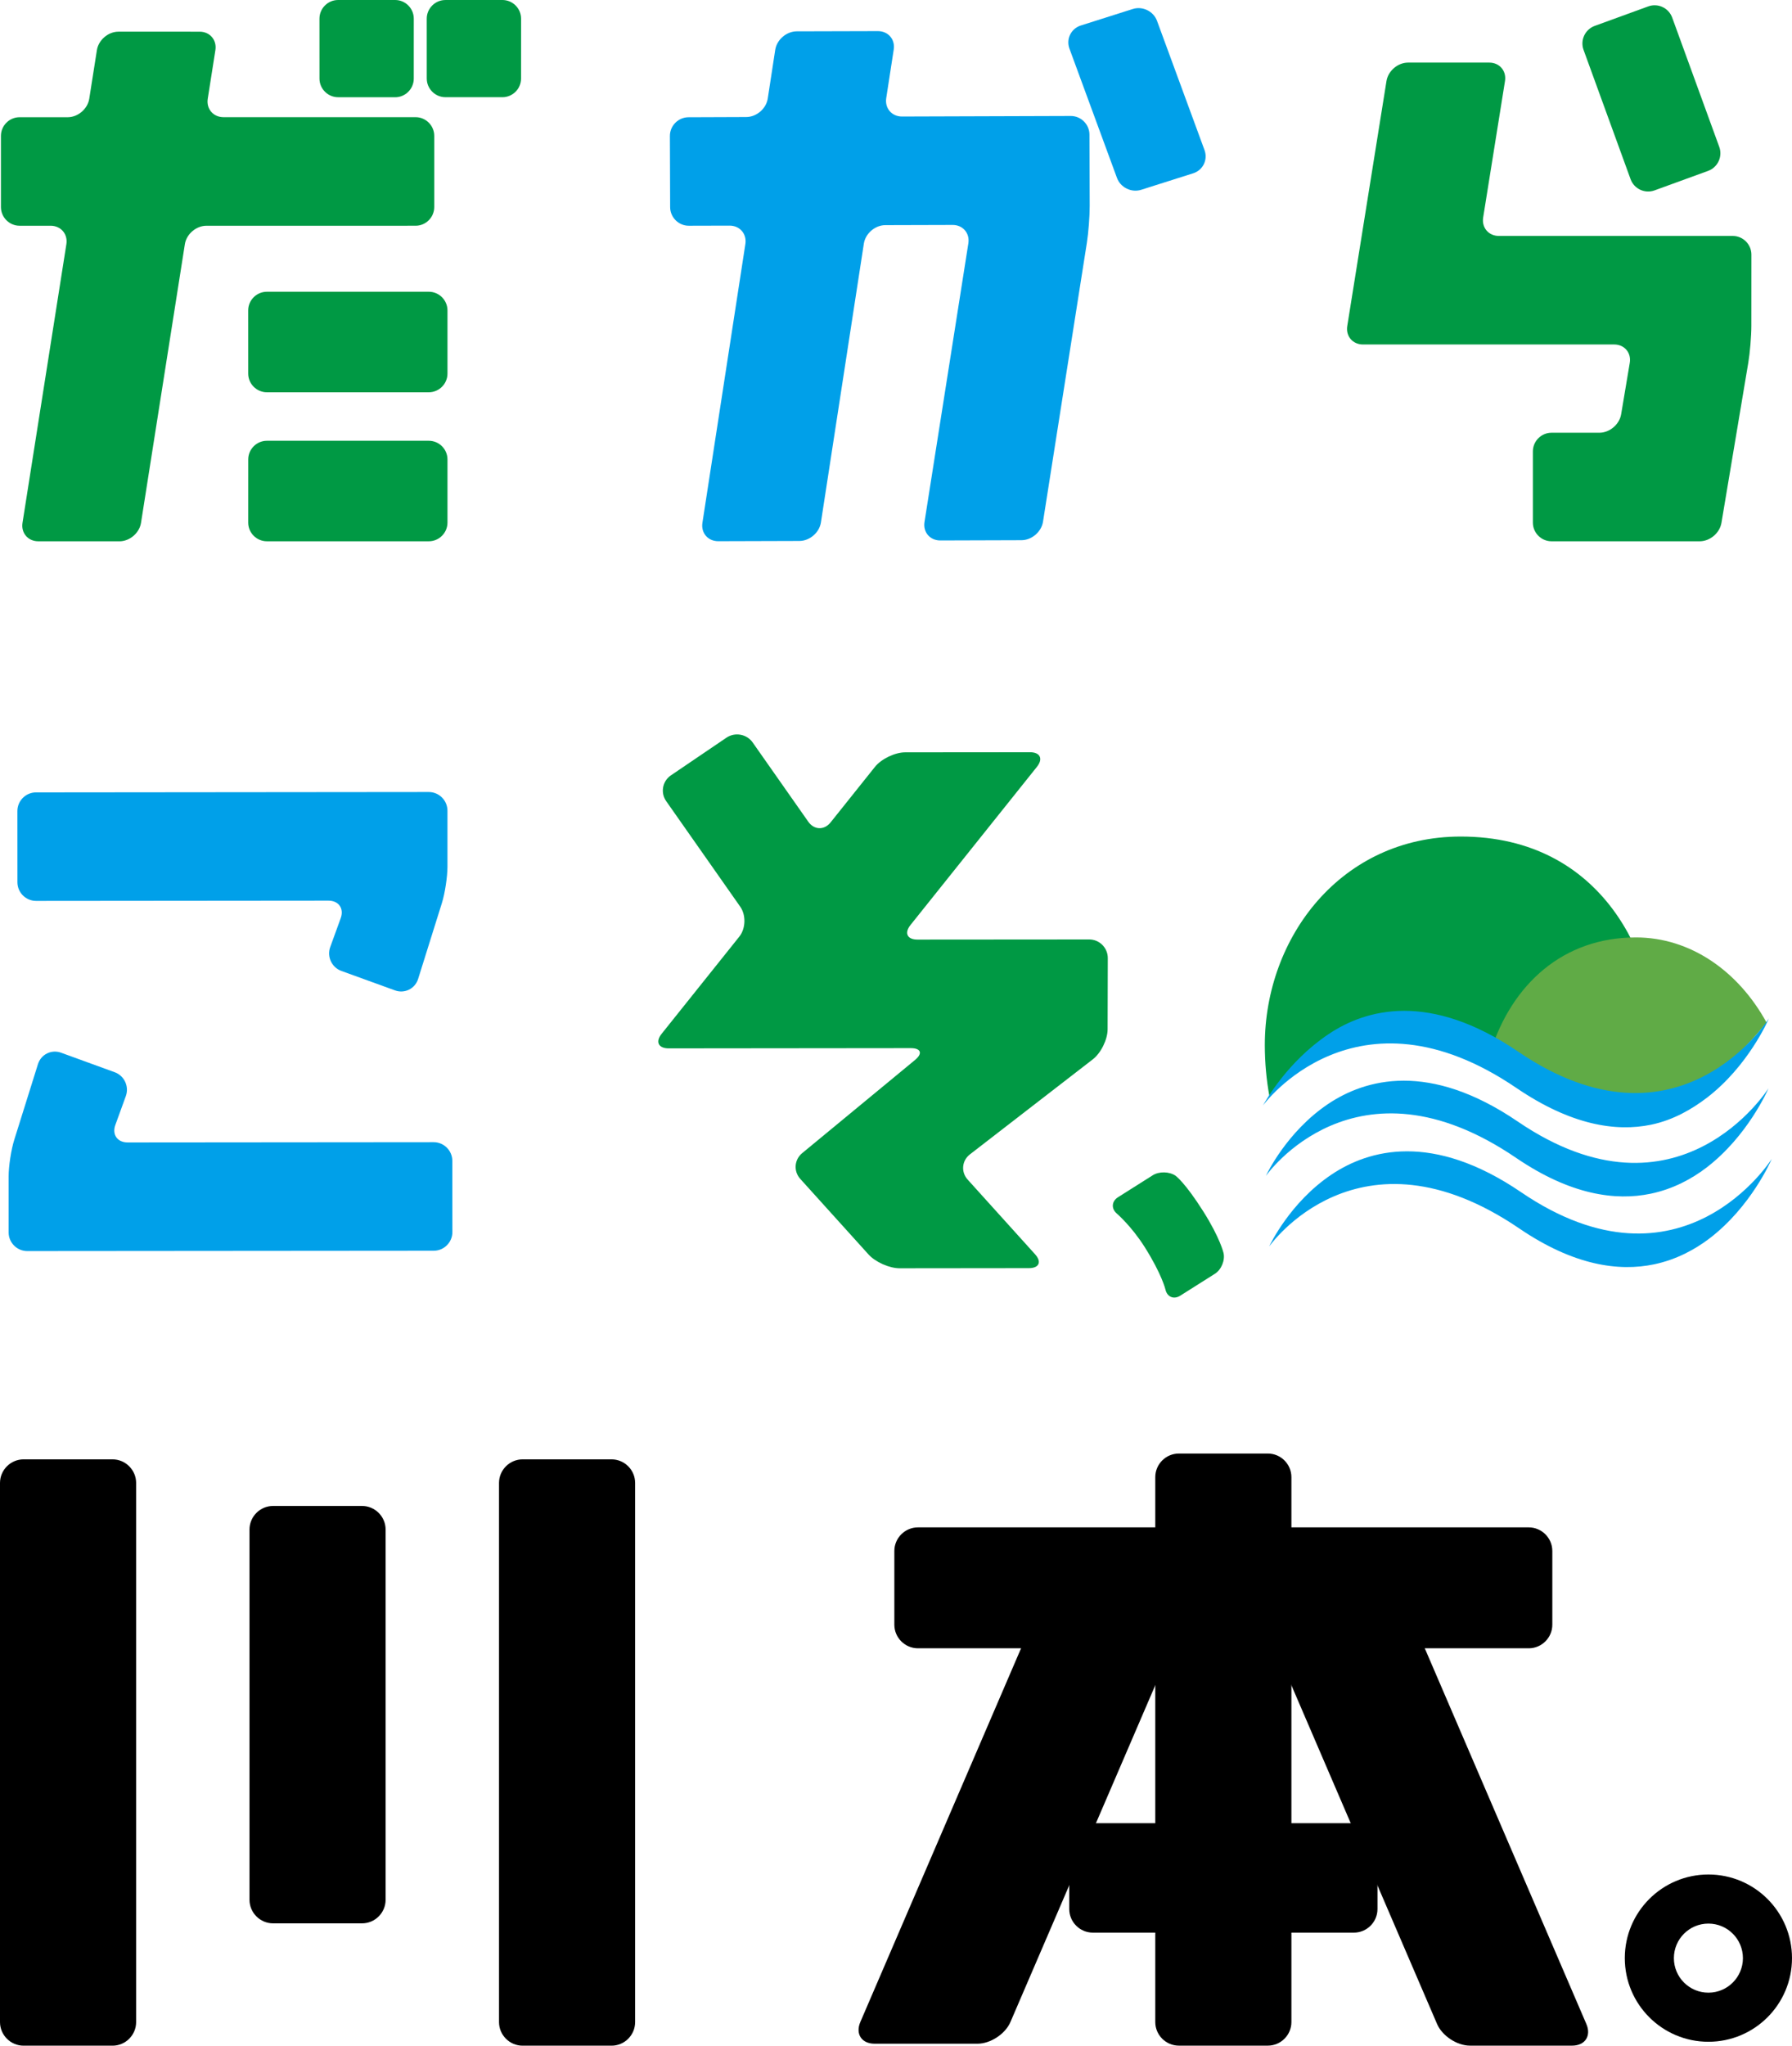 <!-- Generator: Adobe Illustrator 23.0.3, SVG Export Plug-In  -->
<svg version="1.1" xmlns="http://www.w3.org/2000/svg" xmlns:xlink="http://www.w3.org/1999/xlink" x="0px" y="0px"
	 width="220.234px" height="251.293px" viewBox="0 0 220.234 251.293" style="enable-background:new 0 0 220.234 251.293;"
	 xml:space="preserve">
<style type="text/css">
	.st0{fill:#009944;}
	.st1{fill:#00A0E9;}
	.st2{fill:#60AB46;}
</style>
<defs>
</defs>
<g>
	<path class="st0" d="M51.076,27.729c1.26,0,2.292-1.032,2.292-2.294v-8.747c0-1.26-1.032-2.294-2.292-2.294H27.469
		c-1.261,0-2.133-1.02-1.937-2.263l0.939-5.973c0.195-1.245-0.676-2.267-1.936-2.267L14.559,3.89c-1.261,0-2.453,1.021-2.65,2.266
		l-0.94,5.976c-0.195,1.245-1.389,2.268-2.649,2.268H2.408c-1.261,0-2.293,1.029-2.293,2.292v8.744c0,1.262,1.033,2.294,2.293,2.294
		h3.813c1.261,0,2.132,1.02,1.936,2.264L2.766,64.227c-0.197,1.245,0.675,2.265,1.935,2.265l9.979,0.003
		c1.262,0,2.453-1.022,2.65-2.268l5.39-34.231c0.197-1.246,1.389-2.265,2.649-2.265L51.076,27.729z"/>
	<path class="st0" d="M30.505,45.891c0,1.263,1.032,2.295,2.293,2.295h19.903c1.262,0,2.293-1.032,2.293-2.295v-7.759
		c0-1.262-1.032-2.294-2.294-2.294l-19.904,0.001c-1.261,0-2.293,1.031-2.293,2.293L30.505,45.891z"/>
	<path class="st0" d="M30.506,64.197c-0.001,1.262,1.031,2.294,2.292,2.294H52.7c1.262,0,2.294-1.032,2.294-2.294v-7.76
		c0-1.262-1.031-2.292-2.293-2.292h-19.9c-1.261,0-2.292,1.03-2.293,2.292L30.506,64.197z"/>
	<path class="st0" d="M50.854,2.295C50.855,1.033,49.824,0,48.562,0h-7.01c-1.26,0-2.292,1.033-2.292,2.295l0.002,7.354
		c0,1.262,1.033,2.294,2.294,2.294l7.002,0.005c1.261,0,2.294-1.031,2.294-2.294L50.854,2.295z"/>
	<path class="st0" d="M52.448,9.646c0.001,1.262,1.032,2.294,2.293,2.294l7.002,0.002c1.262,0,2.294-1.032,2.294-2.294l0.003-7.354
		C64.041,1.033,63.009,0,61.748,0l-7.01,0.002c-1.261,0-2.293,1.033-2.292,2.295L52.448,9.646z"/>
	<path class="st1" d="M109.838,6.083c0.192-1.247-0.682-2.263-1.944-2.26l-9.979,0.027c-1.261,0.003-2.449,1.028-2.641,2.275
		l-0.918,5.98c-0.191,1.246-1.379,2.267-2.642,2.272l-7.098,0.027c-1.26,0.005-2.289,1.04-2.286,2.301l0.03,8.74
		c0.005,1.262,1.04,2.291,2.3,2.286l5.002-0.013c1.261-0.006,2.134,1.011,1.943,2.258l-5.278,34.248
		c-0.193,1.245,0.682,2.263,1.943,2.259l9.978-0.03c1.261-0.006,2.451-1.027,2.642-2.273l5.276-34.253
		c0.192-1.245,1.38-2.268,2.642-2.271l8.267-0.023c1.261-0.005,2.131,1.015,1.935,2.258l-5.391,34.239
		c-0.196,1.245,0.676,2.261,1.937,2.26l9.981-0.031c1.26-0.004,2.452-1.026,2.647-2.271l5.389-34.251
		c0.197-1.247,0.354-3.298,0.349-4.56l-0.029-8.741c-0.005-1.263-1.039-2.292-2.3-2.288l-20.734,0.066
		c-1.26,0.004-2.134-1.014-1.942-2.26L109.838,6.083z"/>
	<path class="st1" d="M132.829,3.132c-1.203,0.383-1.83,1.661-1.394,2.844l5.839,15.878c0.436,1.185,1.776,1.839,2.979,1.459
		l6.386-2.025c1.202-0.379,1.829-1.663,1.395-2.848l-5.837-15.877c-0.435-1.182-1.775-1.839-2.978-1.458L132.829,3.132z"/>
	<path class="st0" d="M184.962,9.956c0.197-1.248-0.671-2.266-1.932-2.266h-9.98c-1.261,0-2.456,1.018-2.654,2.266l-4.82,30.095
		c-0.199,1.247,0.668,2.265,1.931,2.265h30.876c1.261,0,2.121,1.02,1.912,2.26l-1.06,6.319c-0.21,1.244-1.413,2.262-2.673,2.262
		h-5.881c-1.261,0-2.293,1.031-2.293,2.292v8.749c0,1.262,1.032,2.294,2.293,2.294h18.21c1.261,0,2.464-1.017,2.672-2.262
		l3.296-19.654c0.209-1.24,0.38-3.292,0.38-4.552l0.005-8.747c0-1.262-1.031-2.294-2.292-2.294h-28.743
		c-1.26,0-2.129-1.02-1.931-2.266L184.962,9.956z"/>
	<path class="st0" d="M209.925,20.991c1.184-0.431,1.802-1.755,1.372-2.94l-5.789-15.896c-0.432-1.185-1.755-1.803-2.939-1.369
		l-6.584,2.396c-1.185,0.434-1.802,1.754-1.371,2.939l5.784,15.896c0.432,1.185,1.754,1.804,2.939,1.371L209.925,20.991z"/>
	<path class="st0" d="M127.438,94.195c0.787-0.987,0.4-1.795-0.861-1.791l-15.327,0.013c-1.261,0-2.938,0.808-3.726,1.792
		l-5.443,6.811c-0.788,0.987-2.026,0.946-2.75-0.087l-6.829-9.729c-0.723-1.032-2.17-1.296-3.215-0.593l-6.834,4.635
		c-1.045,0.708-1.305,2.133-0.581,3.166l9.105,12.972c0.724,1.034,0.672,2.683-0.115,3.668l-9.549,11.94
		c-0.789,0.984-0.4,1.79,0.861,1.79l29.753-0.03c1.262,0,1.497,0.656,0.525,1.457l-13.869,11.444
		c-0.972,0.803-1.076,2.226-0.231,3.162l8.383,9.278c0.845,0.938,2.57,1.704,3.83,1.702l15.885-0.017
		c1.261,0,1.602-0.77,0.756-1.705l-8.28-9.169c-0.846-0.935-0.721-2.333,0.277-3.104l15.1-11.671c1-0.771,1.818-2.433,1.82-3.694
		l0.022-8.744c0.003-1.263-1.027-2.292-2.289-2.289l-21.102,0.016c-1.261,0.005-1.649-0.804-0.861-1.786L127.438,94.195z"/>
	<path class="st1" d="M15.464,134.646c0.43-1.186-0.187-2.508-1.373-2.936l-6.587-2.396c-1.185-0.43-2.462,0.204-2.84,1.408
		l-2.918,9.312c-0.376,1.202-0.685,3.22-0.685,4.481v6.875c0,1.262,1.032,2.294,2.293,2.292l49.953-0.041
		c1.262,0,2.293-1.034,2.291-2.292l-0.007-8.751c-0.001-1.263-1.035-2.292-2.295-2.292l-37.609,0.032
		c-1.261,0.002-1.941-0.966-1.51-2.15L15.464,134.646z"/>
	<path class="st1" d="M2.14,108.375c0.001,1.264,1.034,2.293,2.295,2.292l35.929-0.032c1.262,0,1.942,0.967,1.51,2.153l-1.289,3.546
		c-0.432,1.185,0.186,2.506,1.37,2.936l6.589,2.389c1.186,0.43,2.464-0.203,2.842-1.405l2.919-9.312
		c0.377-1.203,0.686-3.219,0.686-4.48v-6.876c0-1.263-1.031-2.294-2.292-2.294L4.428,97.338c-1.262,0-2.293,1.033-2.292,2.295
		L2.14,108.375z"/>
	<path d="M158.712,248.389c0,1.596-1.304,2.899-2.899,2.899h-10.932c-1.595,0-2.9-1.304-2.9-2.899v-66.936
		c0-1.597,1.305-2.9,2.9-2.9h10.932c1.595,0,2.899,1.304,2.899,2.9V248.389z"/>
	<path d="M124.181,248.385c-0.631,1.467-2.45,2.665-4.045,2.665h-12.649c-1.596,0-2.383-1.198-1.753-2.665l24.163-56.16
		c0.629-1.466,2.45-2.664,4.044-2.664h12.652c1.594,0,2.382,1.198,1.753,2.664L124.181,248.385z"/>
	<path d="M170.796,192.465c-0.629-1.466-2.449-2.665-4.044-2.665h-12.549c-1.595,0-2.384,1.199-1.753,2.665l24.163,56.162
		c0.63,1.463,2.449,2.661,4.043,2.661h12.552c1.595,0,2.384-1.198,1.752-2.661L170.796,192.465z"/>
	<path d="M112.814,202.477c-1.596,0-2.9-1.305-2.9-2.898v-9.055c0-1.593,1.305-2.9,2.9-2.9h75.066c1.595,0,2.898,1.307,2.898,2.9
		v9.055c0,1.594-1.303,2.898-2.898,2.898H112.814z"/>
	<path d="M134.309,237.406c-1.595,0-2.899-1.304-2.899-2.896v-7.648c0-1.596,1.305-2.9,2.899-2.9h32.081c1.596,0,2.9,1.305,2.9,2.9
		v7.648c0,1.593-1.304,2.896-2.9,2.896H134.309z"/>
	<path d="M16.73,248.393c0,1.595-1.305,2.9-2.898,2.9H2.899c-1.595,0-2.899-1.306-2.899-2.9v-66.227
		c0-1.596,1.305-2.898,2.899-2.898h10.933c1.594,0,2.898,1.303,2.898,2.898V248.393z"/>
	<path d="M47.391,233.368c0,1.595-1.304,2.897-2.899,2.897h-10.93c-1.593,0-2.899-1.303-2.899-2.897v-45.476
		c0-1.596,1.305-2.9,2.899-2.9h10.93c1.595,0,2.899,1.305,2.899,2.9V233.368z"/>
	<path d="M78.056,248.393c0,1.595-1.303,2.9-2.898,2.9H64.227c-1.594,0-2.899-1.306-2.899-2.9v-66.227
		c0-1.596,1.305-2.898,2.899-2.898h10.931c1.596,0,2.898,1.303,2.898,2.898V248.393z"/>
	<path class="st0" d="M179.523,102.762c-14.695,0-24.08,12.376-24.08,25.612c0,2.17,0.2,4.282,0.569,6.317
		c4.153-4.701,9.901-8.948,17.418-8.948c6.191,0,16.191,8.312,25.529,10.066c1.304,0.243,2.593,0.222,3.858,0.011
		c0.514-2.378,0.79-4.873,0.79-7.446C203.608,117.872,197.096,102.762,179.523,102.762z"/>
	<path class="st2" d="M183.188,129.18c4.922,2.507,10.453,5.631,15.771,6.63c7.084,1.324,13.782-4.823,18.149-10.198
		c-3.452-6.304-9.351-10.459-16.051-10.459C192.071,115.152,185.819,120.922,183.188,129.18z"/>
	<path class="st1" d="M203.284,155.311c-4.347,0.907-9.875,0.146-16.557-4.401c-19.799-13.477-30.749,2.213-30.749,2.213
		c0.104-0.219,2.557-5.404,7.624-8.813c4.63-3.119,12.44-5.276,23.335,2.138c19.775,13.461,30.809-4.088,30.809-4.088
		c-0.102,0.236-2.56,5.877-7.63,9.754C208.312,153.488,206.031,154.734,203.284,155.311z"/>
	<path class="st1" d="M202.88,146.633c-4.347,0.91-9.872,0.15-16.554-4.4c-19.801-13.477-30.749,2.214-30.749,2.214
		c0.1-0.22,2.556-5.405,7.621-8.819c4.633-3.113,12.443-5.272,23.338,2.146c19.776,13.455,30.811-4.087,30.811-4.087
		c-0.105,0.236-2.562,5.87-7.634,9.751C207.909,144.812,205.631,146.057,202.88,146.633z"/>
	<path class="st1" d="M202.932,138.155c-4.344,0.91-9.873,0.046-16.555-4.501c-19.8-13.476-31.159,2.143-31.159,2.143
		c0.335-0.572,2.968-5.338,8.03-8.744c4.634-3.118,12.442-5.277,23.34,2.137c19.774,13.46,30.81-4.088,30.81-4.088
		c-0.103,0.241-2.564,5.877-7.635,9.754C207.963,136.224,205.686,137.58,202.932,138.155z"/>
	<path d="M209.96,230.264c-5.675,0-10.275,4.599-10.275,10.273c0,5.676,4.601,10.274,10.275,10.274
		c5.676,0,10.274-4.599,10.274-10.274C220.234,234.862,215.636,230.264,209.96,230.264z M209.96,244.78
		c-2.343,0-4.242-1.901-4.242-4.243c0-2.344,1.9-4.243,4.242-4.243c2.344,0,4.242,1.899,4.242,4.243
		C214.202,242.879,212.304,244.78,209.96,244.78z"/>
	<path class="st0" d="M150.371,153.916c0.205,0.907-0.271,2.054-1.058,2.553l-4.264,2.694c-0.786,0.498-1.603,0.161-1.813-0.742
		c0,0-0.439-1.888-2.56-5.239c-1.625-2.57-3.421-4.108-3.421-4.108c-0.707-0.607-0.64-1.509,0.146-2.007l4.264-2.693
		c0.785-0.5,2.052-0.471,2.816,0.059c0,0,1.129,0.785,3.403,4.378C149.958,152.094,150.371,153.916,150.371,153.916z"/>
</g>
</svg>